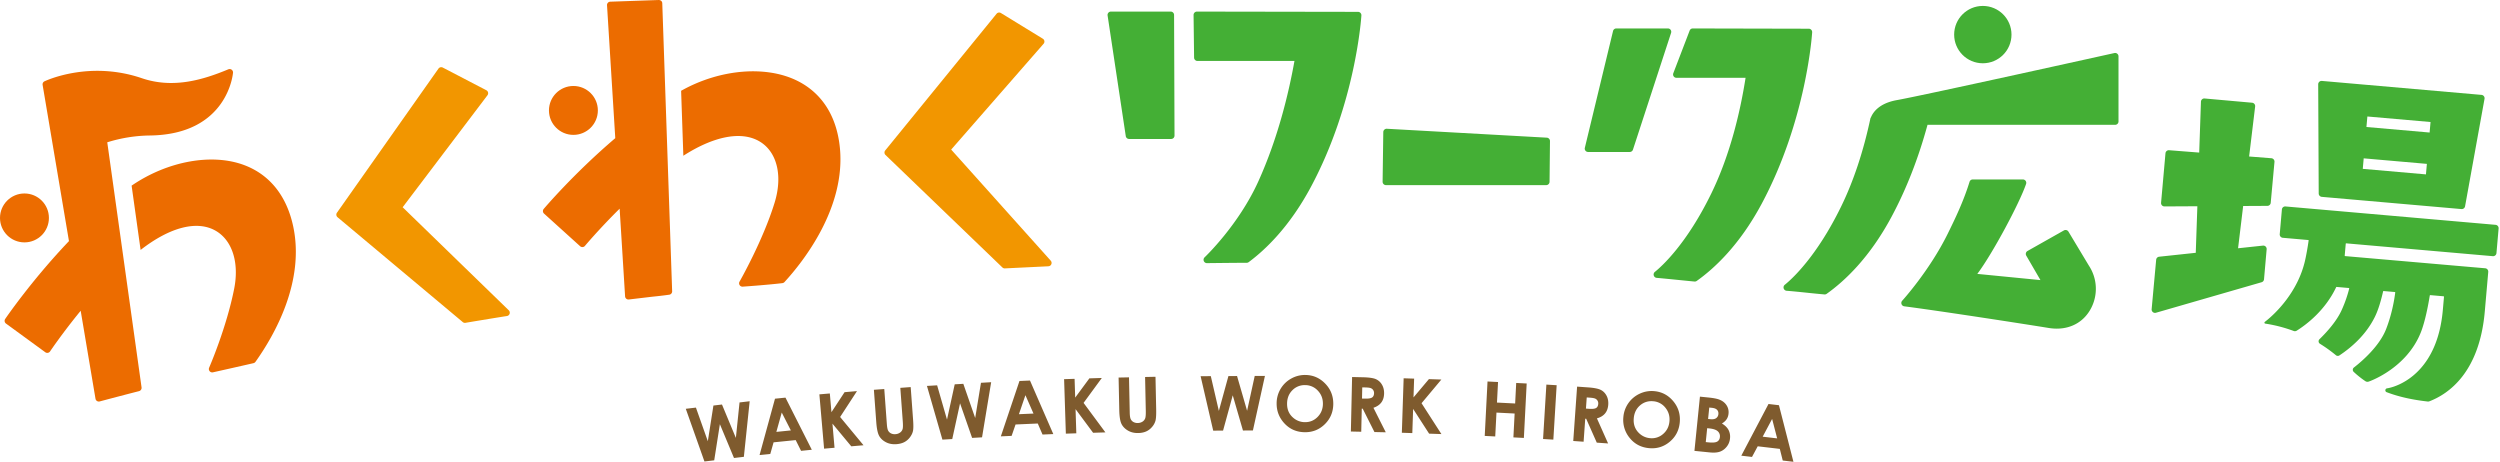 <svg id="レイヤー_1" xmlns="http://www.w3.org/2000/svg" viewBox="0 0 314 58"><style>.st0{fill:#7f5b2e}.st1{fill:#ec6c00}.st2{fill:#f29600}.st3{fill:#44af35}</style><path class="st0" d="M92.425 55.002l-1.744-4.194-1.076.127-.701 4.483-1.496-4.224-1.273.15 2.343 6.617 1.228-.145.711-4.54 1.772 4.248 1.241-.147.729-6.98-1.273.15zm4.914-4.926l-1.938 7.077 1.347-.137.413-1.459 2.779-.281.675 1.35 1.348-.137-3.308-6.547-1.316.134zm.171 4.169l.677-2.43 1.145 2.246-1.822.184zm10.127-5.122l-1.559.135-1.648 2.512-.204-2.351-1.312.113.591 6.821 1.312-.114-.262-3.03 2.365 2.848 1.539-.133-2.94-3.551zm6.747-.505l-1.304.096.311 4.253c.033.457.024.769-.027.937a.837.837 0 0 1-.314.426 1.09 1.09 0 0 1-.58.201 1.048 1.048 0 0 1-.565-.1.819.819 0 0 1-.358-.355c-.078-.152-.13-.419-.158-.799l-.324-4.415-1.304.095.298 4.071c.06.814.181 1.386.364 1.717.182.33.465.596.849.796.383.201.822.282 1.318.246.377-.027.704-.111.98-.251.275-.14.514-.341.714-.605.2-.264.329-.531.387-.803.058-.272.062-.752.011-1.439l-.298-4.071zm8.099 3.882l-1.49-4.292-1.082.063-.968 4.433-1.24-4.306-1.28.074 1.943 6.746 1.236-.072.98-4.49 1.514 4.345 1.248-.071 1.145-6.924-1.28.074zm5.561-4.648l-2.339 6.954 1.353-.059.495-1.432 2.79-.122.597 1.386 1.353-.059-2.928-6.724-1.321.056zm-.068 4.172l.816-2.388 1.014 2.308-1.83.08zm10.413-4.551l-1.564.05-1.782 2.418-.075-2.359-1.317.042.219 6.843 1.315-.043-.096-3.039 2.206 2.972 1.544-.049-2.742-3.705zm6.741-.15l-1.307.028.088 4.263c.009.458-.016.77-.077.934a.836.836 0 0 1-.335.41 1.096 1.096 0 0 1-.591.171 1.044 1.044 0 0 1-.558-.13.804.804 0 0 1-.338-.372c-.07-.157-.11-.426-.117-.807l-.092-4.426-1.307.027.085 4.081c.017.816.108 1.393.273 1.732.165.34.433.619.806.841.372.22.807.325 1.303.314.379-.007.709-.074.993-.2.282-.125.531-.314.745-.567a2.03 2.03 0 0 0 .428-.782c.071-.268.1-.747.087-1.435l-.086-4.082zm11.504 4.272l-1.262-4.365-1.084.005-1.201 4.376-1.01-4.365-1.281.006 1.582 6.839 1.238-.006 1.216-4.432 1.283 4.42 1.25-.006 1.51-6.853-1.283.006zm7.32-4.499a3.509 3.509 0 0 0-1.795.462 3.544 3.544 0 0 0-1.814 3.093c-.01.977.321 1.824.993 2.542s1.522 1.082 2.549 1.093c.981.01 1.819-.327 2.514-1.011.695-.685 1.048-1.527 1.059-2.526.01-1.008-.329-1.867-1.019-2.575-.69-.709-1.518-1.068-2.487-1.078zm1.533 5.275c-.44.442-.968.66-1.586.653a2.232 2.232 0 0 1-1.448-.532c-.539-.447-.804-1.048-.796-1.805.007-.679.23-1.237.666-1.673a2.147 2.147 0 0 1 1.605-.644 2.148 2.148 0 0 1 1.591.695c.432.456.645 1.009.639 1.661-.008.655-.232 1.203-.671 1.645zm8.005-1.818c.222-.297.339-.671.349-1.121.01-.427-.08-.8-.268-1.118a1.65 1.65 0 0 0-.758-.69c-.318-.142-.854-.221-1.61-.239l-1.381-.031-.154 6.844 1.303.029.065-2.899.119.003 1.474 2.933 1.424.032-1.552-3.079c.436-.145.766-.366.989-.664zm-1.159-.629c-.158.105-.445.153-.859.144l-.407-.009.031-1.404.358.007c.345.008.583.037.713.089a.636.636 0 0 1 .305.245.67.67 0 0 1 .108.392c-.008.252-.09.431-.249.536zm8.701-2.254l-1.564-.052-1.936 2.297.079-2.359-1.317-.043-.226 6.841 1.315.044.102-3.04 2.008 3.11 1.544.051-2.495-3.875zm9.267 3.009l-2.283-.117.134-2.58-1.321-.067-.351 6.837 1.32.067.154-2.997 2.282.117-.155 2.998 1.316.067.352-6.837-1.316-.067z"/><path transform="rotate(-86.514 194.66 51.769)" class="st0" d="M191.245 51.125h6.846v1.293h-6.846z"/><path class="st0" d="M201.058 48.972c-.311-.157-.843-.263-1.598-.316l-1.377-.097-.483 6.829 1.3.092.205-2.892.119.008 1.331 3 1.421.1-1.403-3.15c.445-.124.785-.33 1.021-.616.237-.286.37-.654.402-1.102.03-.427-.041-.804-.214-1.13s-.414-.569-.724-.726zm-.319 1.75c-.018.251-.109.426-.272.524-.163.097-.452.131-.866.102l-.407-.029.099-1.402.357.026c.345.024.581.065.707.122a.65.65 0 0 1 .382.657zm7.019-1.596a3.51 3.51 0 0 0-1.824.328 3.549 3.549 0 0 0-2.041 2.947 3.543 3.543 0 0 0 .8 2.61c.617.765 1.438 1.192 2.461 1.279.977.084 1.838-.189 2.582-.82.744-.631 1.158-1.444 1.244-2.44.086-1.004-.188-1.885-.823-2.643s-1.433-1.178-2.399-1.261zm1.926 3.785c-.056.653-.32 1.182-.79 1.591a2.132 2.132 0 0 1-1.631.533 2.237 2.237 0 0 1-1.404-.638c-.504-.485-.724-1.106-.659-1.86.058-.677.321-1.216.788-1.619.467-.402 1.017-.576 1.649-.522a2.147 2.147 0 0 1 1.535.811c.396.487.568 1.055.512 1.704zm6.587.28c.266-.159.463-.34.595-.54.131-.201.21-.43.236-.69a1.59 1.59 0 0 0-.256-1.074c-.211-.319-.515-.551-.912-.701-.279-.11-.73-.195-1.351-.259l-1.071-.109-.69 6.811 1.91.193c.55.056.989.022 1.317-.102s.607-.334.837-.629a1.93 1.93 0 0 0 .402-1.017 1.863 1.863 0 0 0-.182-1.064c-.164-.308-.441-.582-.835-.819zm-1.589-2.003l.334.034c.298.03.513.115.646.254.132.14.188.316.167.53a.682.682 0 0 1-.284.518c-.168.117-.409.159-.725.127l-.283-.028.145-1.435zm1.336 3.714c-.026.259-.14.447-.34.564-.202.117-.571.148-1.11.094l-.325-.033.177-1.746.269.027c.511.052.868.174 1.07.366a.832.832 0 0 1 .259.728zm6.107-4.162l-3.418 6.493 1.346.157.717-1.336 2.775.326.368 1.462 1.343.158-1.819-7.105-1.312-.155zm-.733 4.108l1.186-2.228.633 2.441-1.819-.213z"/><circle class="st1" cx="72.02" cy="13.87" r="3.071"/><path class="st1" d="M105.482 18.492c-.404-3.9-2.233-6.776-5.288-8.318-3.969-2.001-9.809-1.498-14.646 1.23l.28 8.158c4.119-2.649 7.756-3.205 9.983-1.522 1.88 1.422 2.449 4.256 1.485 7.397-1.468 4.783-4.38 9.882-4.409 9.933a.424.424 0 0 0 .367.635l.029-.001c.031-.002 3.14-.218 4.987-.443a.43.43 0 0 0 .261-.134c2.352-2.566 7.738-9.353 6.951-16.935zM83.05.113A.494.494 0 0 0 82.747 0L76.65.213a.422.422 0 0 0-.409.408c-.001.014 0 .028.001.043l1.036 16.689c-5.24 4.459-8.933 8.823-8.987 8.887a.426.426 0 0 0 .04.587l4.531 4.097a.424.424 0 0 0 .61-.044c.032-.039 1.781-2.124 4.355-4.67l.684 11.011a.422.422 0 0 0 .094.241l.004.005.023.026a.53.53 0 0 0 .035.032l.022.016.003.002.02.013.013.008a.423.423 0 0 0 .257.051l2.935-.347c.691-.07 1.383-.145 2.076-.245l.056-.007a.423.423 0 0 0 .369-.357l.001-.006.003-.033a.28.28 0 0 0 0-.041L83.181.409a.407.407 0 0 0-.131-.296z"/><path class="st2" d="M50.573 26.03l10.652-14.064a.435.435 0 0 0 .076-.349.428.428 0 0 0-.218-.283l-5.47-2.848a.426.426 0 0 0-.542.132l-12.75 18.097a.425.425 0 0 0 .074.569l15.728 13.169a.427.427 0 0 0 .34.093s3.837-.644 5.205-.852a.423.423 0 0 0 .231-.723L50.573 26.03zm75.328 7.563a.419.419 0 0 0 .294.118l.021-.001 5.461-.265a.423.423 0 0 0 .294-.706l-12.503-13.952L131.073 5.5a.42.42 0 0 0-.098-.64l-5.258-3.223a.422.422 0 0 0-.55.094l-13.982 17.163a.423.423 0 0 0 .035.572l14.681 14.127z"/><path class="st1" d="M18.87 17.018c9.768-.146 10.393-7.817 10.398-7.894a.425.425 0 0 0-.586-.419c-3.153 1.309-6.911 2.466-10.872 1.116-6.568-2.241-11.993.284-12.221.392a.425.425 0 0 0-.236.453l3.309 19.617C3.917 35.266.699 39.992.653 40.061a.423.423 0 0 0 .101.579l4.934 3.601a.425.425 0 0 0 .602-.107c.028-.042 1.549-2.3 3.844-5.102l1.86 11.049c.02.117.088.221.188.286a.428.428 0 0 0 .339.053c1.64-.436 3.285-.869 4.945-1.294a.424.424 0 0 0 .314-.47l-4.307-30.783a18.63 18.63 0 0 1 5.397-.855z"/><path class="st1" d="M36.833 28.467c-.81-3.836-2.93-6.505-6.13-7.719-4.076-1.548-9.69-.506-14.173 2.569l1.13 8.075c3.719-2.897 7.172-3.771 9.507-2.363 2.019 1.218 2.881 3.977 2.252 7.201-.96 4.911-3.13 9.901-3.151 9.95a.424.424 0 0 0 .48.584s3.265-.73 5.089-1.15c.1-.023.19-.083.25-.167 2.399-3.37 6.207-10.058 4.746-16.98z"/><circle class="st1" cx="3.072" cy="27.372" r="3.072"/><path class="st3" d="M194.624 22.834l.053-5.116a.424.424 0 0 0-.4-.427l-20.089-1.119a.425.425 0 0 0-.447.417l-.086 6.235a.425.425 0 0 0 .424.429H194.2a.423.423 0 0 0 .424-.419zm4.842-3.746h5.231a.423.423 0 0 0 .402-.292l4.79-14.669a.422.422 0 0 0-.402-.555h-6.477a.425.425 0 0 0-.412.324l-3.543 14.669a.419.419 0 0 0 .079.361c.08.103.202.162.332.162zm11.097-9.315h8.681c-.631 4.031-1.876 9.555-4.315 14.548-3.082 6.313-6.196 9.119-7.077 9.828a.424.424 0 0 0 .232.752c.827.064 4.052.4 4.744.46a.425.425 0 0 0 .281-.076c2.178-1.541 5.359-4.469 8.147-9.67 5.67-10.581 6.346-21.453 6.352-21.561a.425.425 0 0 0-.421-.447l-14.573-.034a.421.421 0 0 0-.395.272l-2.052 5.354a.422.422 0 0 0 .396.574zm-39.572-7.837a.425.425 0 0 0-.421-.447l-20.234-.034a.426.426 0 0 0-.424.429l.066 5.354a.424.424 0 0 0 .424.418h12.182c-.726 4.058-2.078 9.7-4.54 15.132-2.494 5.502-6.702 9.49-6.743 9.53a.423.423 0 0 0 .29.732h.003s3.533-.043 4.988-.043a.423.423 0 0 0 .252-.083c2.083-1.543 5.128-4.431 7.804-9.426 5.67-10.582 6.347-21.454 6.353-21.562zm-23.951-.482h-7.508a.425.425 0 0 0-.419.486l2.284 15.155c.031.207.209.36.419.36h5.279a.423.423 0 0 0 .424-.425l-.055-15.155a.424.424 0 0 0-.424-.421z"/><circle class="st3" cx="249.043" cy="4.346" r="3.601"/><path class="st3" d="M265.924 6.746a.421.421 0 0 0-.357-.083c-.239.053-23.976 5.315-27.316 5.909-2.239.399-3.005 1.534-3.264 2.177-.017.033-.049.055-.057.093-.887 4.176-2.127 7.911-3.685 11.1-3.082 6.313-6.196 9.119-7.077 9.828a.424.424 0 0 0 .232.752c.827.064 1.709.156 2.583.247a125.765 125.765 0 0 0 2.198.215.425.425 0 0 0 .245-.078c2.178-1.541 5.359-4.469 8.147-9.67 1.881-3.51 3.392-7.401 4.523-11.557h23.564c.234 0 .424-.19.424-.423v-8.18a.423.423 0 0 0-.16-.33z"/><path class="st3" d="M259.797 29.092a.423.423 0 0 0-.571-.15l-4.57 2.581a.426.426 0 0 0-.159.582l1.785 3.075-7.932-.779c1.867-2.469 5.283-8.832 6.127-11.301a.425.425 0 0 0-.401-.561h-6.298a.42.42 0 0 0-.404.299c-.736 2.389-1.765 4.546-2.756 6.551-2.288 4.626-5.666 8.342-5.7 8.379a.423.423 0 0 0 .257.706c4.399.571 14.163 2.076 18.163 2.722.338.054.669.081.992.081 1.893 0 3.469-.927 4.324-2.59a5.277 5.277 0 0 0-.291-5.325l-2.566-4.27zm24.769 1.876a.422.422 0 0 0-.341-.119l-3.124.334.64-5.31 3.042-.016a.424.424 0 0 0 .42-.385l.472-5.137a.426.426 0 0 0-.389-.461l-2.796-.219.756-6.28a.43.43 0 0 0-.092-.318.42.42 0 0 0-.292-.155l-5.962-.533a.421.421 0 0 0-.461.407l-.219 6.388-3.781-.296a.42.42 0 0 0-.455.385l-.553 6.212a.423.423 0 0 0 .422.462h.002l4.134-.022-.201 5.847-4.596.491a.425.425 0 0 0-.378.383l-.568 6.21a.427.427 0 0 0 .422.463.401.401 0 0 0 .118-.017l13.271-3.833a.423.423 0 0 0 .304-.37l.33-3.769a.424.424 0 0 0-.125-.342zm7.052-6.243l17.54 1.534a.424.424 0 0 0 .454-.346l2.444-13.497a.423.423 0 0 0-.38-.498l-20.048-1.754a.425.425 0 0 0-.462.424l.064 13.717c.002.219.17.401.388.42zm5.722-10.094l7.935.694-.116 1.321-7.935-.694.116-1.321zm-.46 5.257l7.935.694-.116 1.321-7.935-.694.116-1.321zm8.016 30.542c-1.697-.196-3.469-.53-5.172-1.187a.254.254 0 0 1 .088-.469l.134-.022c.195-.033 3.815-.685 5.753-5.128.543-1.244.954-2.786 1.121-4.694l.145-1.653a.058.058 0 0 0-.053-.063l-1.668-.146a.056.056 0 0 0-.062.047c-.198 1.223-.586 3.282-1.134 4.651-1.786 4.467-6.327 6.089-6.521 6.156-.009.003-.089.031-.179.032a.459.459 0 0 1-.262-.082h-.001a11.821 11.821 0 0 1-1.462-1.166.36.36 0 0 1 .03-.547c1.015-.789 3.212-2.681 4.049-4.843.69-1.781 1.001-3.495 1.14-4.574a.057.057 0 0 0-.053-.064l-1.409-.123a.056.056 0 0 0-.061.044c-.24 1.055-.579 2.266-1.018 3.165-1.131 2.317-3.003 3.907-4.477 4.88a.364.364 0 0 1-.433-.029 18.002 18.002 0 0 0-1.999-1.434.364.364 0 0 1-.07-.569c1.031-1.005 2.167-2.305 2.775-3.629.465-1.016.765-1.95.963-2.739a.057.057 0 0 0-.052-.071l-1.528-.134a.058.058 0 0 0-.057.033c-1.399 2.946-3.76 4.712-4.961 5.464a.425.425 0 0 1-.374.035 17.989 17.989 0 0 0-3.386-.896l-.184-.028a.122.122 0 0 1-.058-.217l.329-.263c.904-.744 3.845-3.43 4.748-7.544a32.89 32.89 0 0 0 .427-2.412.058.058 0 0 0-.053-.065l-3.191-.279a.42.42 0 0 1-.385-.459l.271-3.092a.414.414 0 0 1 .459-.385l26.375 2.307c.233.02.405.226.385.459l-.27 3.093a.417.417 0 0 1-.15.288.42.42 0 0 1-.309.097l-18.408-1.611a.058.058 0 0 0-.063.053l-.13 1.486a.058.058 0 0 0 .053.063l17.591 1.529a.42.42 0 0 1 .385.459l-.435 4.971c-.67 7.664-4.536 10.348-6.959 11.28a.599.599 0 0 1-.109.026.657.657 0 0 1-.125-.001z"/></svg>